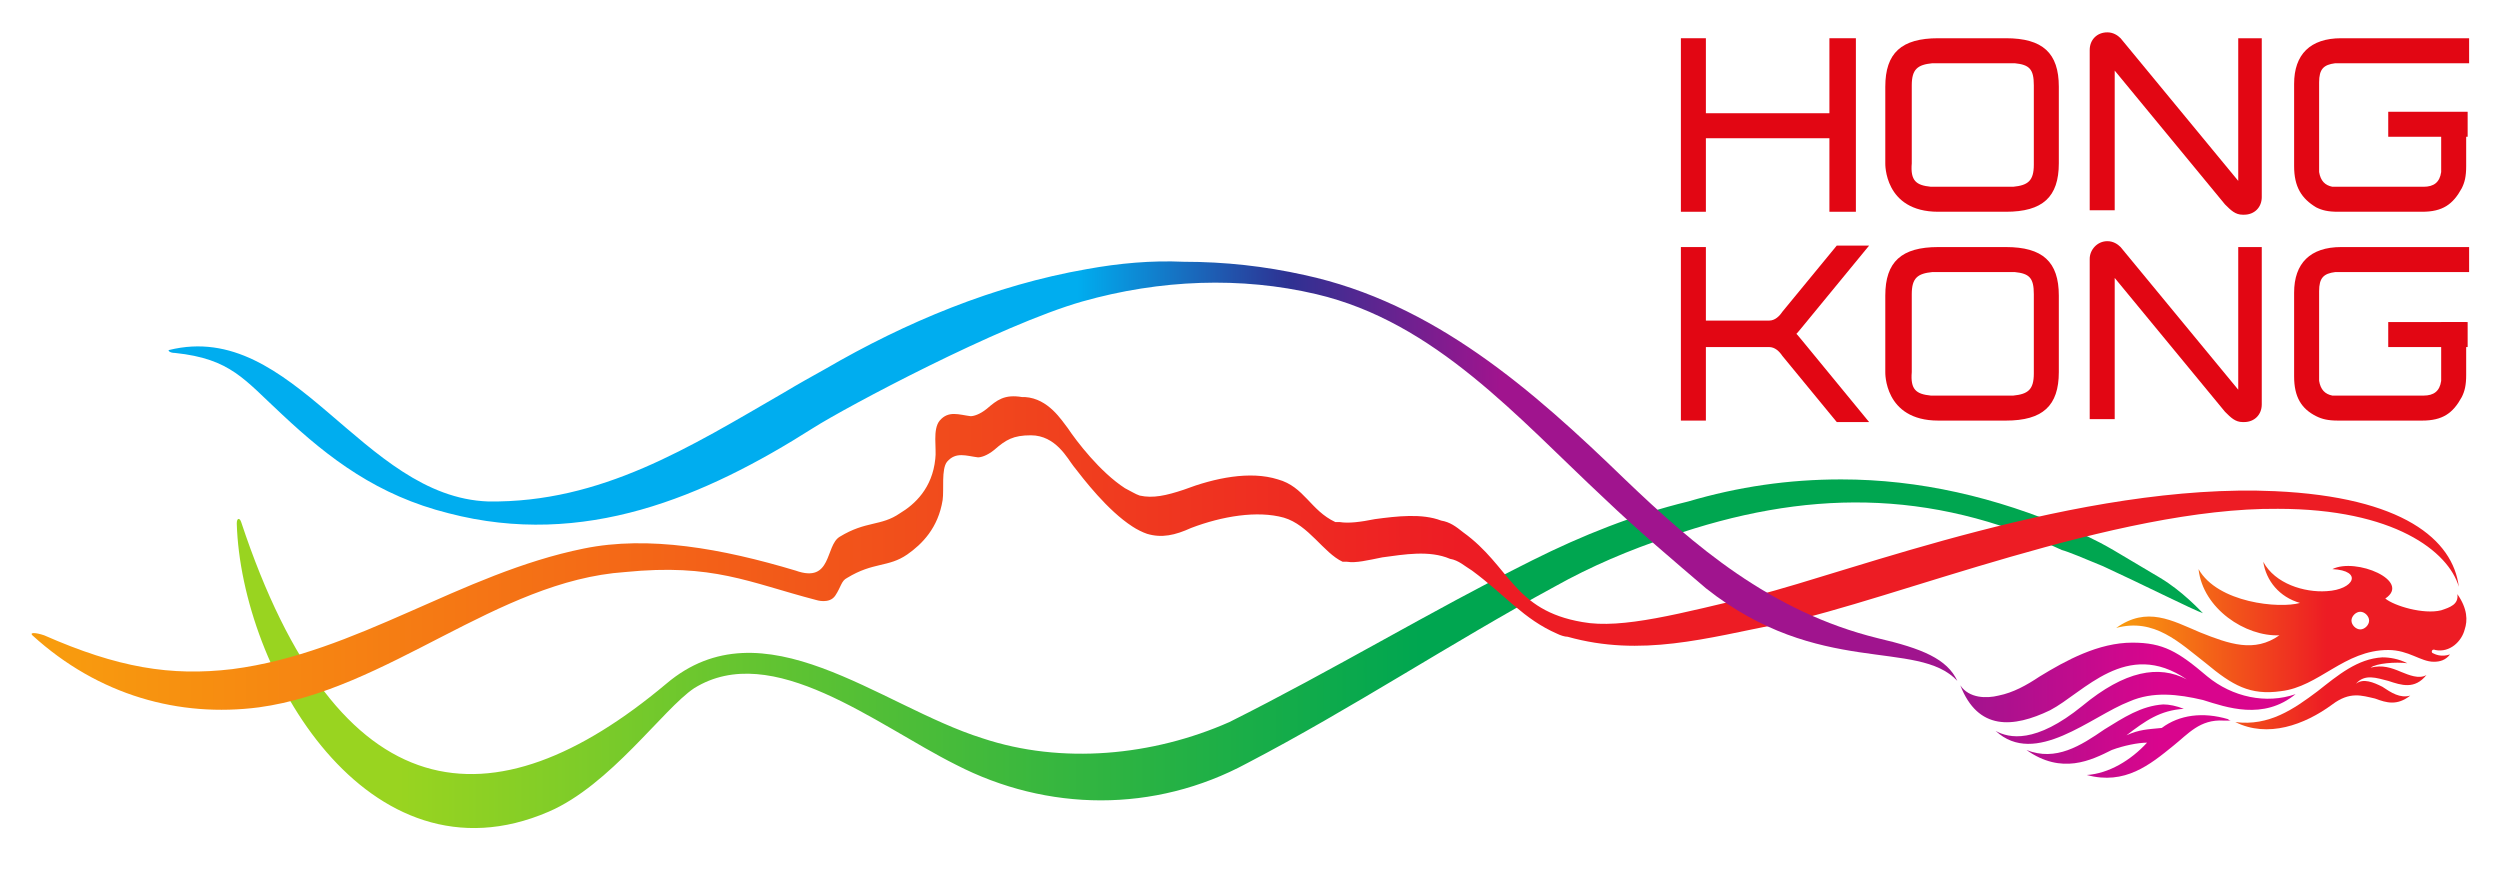 <?xml version="1.0" encoding="utf-8"?>
<!-- Generator: Adobe Illustrator 25.2.1, SVG Export Plug-In . SVG Version: 6.00 Build 0)  -->
<svg version="1.1" id="圖層_1" xmlns="http://www.w3.org/2000/svg" xmlns:xlink="http://www.w3.org/1999/xlink" x="0px" y="0px"
	 viewBox="0 0 170 60" style="enable-background:new 0 0 170 60;" xml:space="preserve">
<style type="text/css">
	.st0{fill:url(#SVGID_1_);}
	.st1{fill:url(#SVGID_2_);}
	.st2{fill:url(#SVGID_3_);}
	.st3{fill:url(#SVGID_4_);}
	.st4{fill:url(#SVGID_5_);}
	.st5{fill:#E20613;}
</style>
<g>
	
		<linearGradient id="SVGID_1_" gradientUnits="userSpaceOnUse" x1="55.517" y1="43.807" x2="55.917" y2="43.807" gradientTransform="matrix(56.756 0 0 -56.886 -3017.674 2540.265)">
		<stop  offset="0" style="stop-color:#A0148E"/>
		<stop  offset="0.6" style="stop-color:#D9058D"/>
		<stop  offset="0.6" style="stop-color:#D9058D"/>
		<stop  offset="1" style="stop-color:#D9058D"/>
	</linearGradient>
	<path class="st0" d="M138.7,46c-0.9,0.6-1.8,1.1-2.8,1.3c-0.8,0.2-2,0.2-2.6-0.7c1.2,3.1,3.6,2.9,6.1,1.7c2.3-1.2,5.2-4.9,9.3-2.1
		c-1.9-1-4.2-0.6-7.1,1.8c-3.2,2.6-5,2.2-5.9,1.7c2.7,2.5,6.5-1,9.1-2c1.6-0.7,3.3-0.5,5-0.1c1.6,0.5,4.1,1.4,6.3-0.4
		c-2,0.7-4.3,0.2-6-1.2c-2-1.7-3-2.3-5.1-2.3C142.7,43.7,140.5,44.9,138.7,46 M143.1,49.6c-1.6,1.1-3.3,2.2-5.3,1.4
		c2.4,1.7,4.4,0.7,5.8,0c0.8-0.3,1.8-0.5,2.4-0.5c-1.1,1.2-2.6,2.1-4.1,2.2c2.6,0.7,4.3-0.7,5.9-2c1-0.8,1.8-1.8,3.4-1.7
		c0.2,0,0.4,0,0.5,0c-0.1,0-0.2-0.1-0.2-0.1c-1.7-0.5-3.3-0.3-4.5,0.6c-1,0.1-1.5,0.1-2.4,0.5c1.3-1,2.3-1.7,3.9-1.8
		c-0.5-0.2-1-0.3-1.4-0.3C145.6,48,144.4,48.8,143.1,49.6"/>
	
		<linearGradient id="SVGID_2_" gradientUnits="userSpaceOnUse" x1="55.477" y1="43.603" x2="55.877" y2="43.603" gradientTransform="matrix(59.793 0 0 -59.929 -3173.249 2656.893)">
		<stop  offset="0" style="stop-color:#F89C0E"/>
		<stop  offset="0.6" style="stop-color:#ED1C24"/>
		<stop  offset="0.6" style="stop-color:#ED1C24"/>
		<stop  offset="1" style="stop-color:#ED1C24"/>
	</linearGradient>
	<path class="st1" d="M156.4,41c-1.4,0.4-5.6,0-6.9-2.3c0.3,2.7,3.2,4.6,5.5,4.5c-1.7,1.2-3.4,0.6-5.4-0.2c-1.9-0.8-3.6-1.8-5.7-0.3
		c2.6-0.7,4.3,1,6.1,2.4c1.8,1.5,3,2.2,5.1,1.9c2.6-0.3,4.3-2.8,7.3-2.8c1.4,0,2.2,0.8,3.1,0.8c0.4,0,0.8-0.1,1.1-0.5
		c-0.6,0.2-1,0-1.2-0.1c-0.1-0.1,0-0.3,0.2-0.2c1,0.2,1.8-0.6,2-1.4c0.2-0.6,0.2-1.4-0.5-2.4c0.1,0.7-0.5,0.9-1.1,1.1
		c-1.2,0.3-3.2-0.3-3.8-0.8c1.8-1.2-2-2.8-3.6-2c2.1,0.1,1.5,1.4-0.4,1.5c-1.5,0.1-3.5-0.5-4.3-2C154.1,39.5,155,40.6,156.4,41
		 M159.9,42.2c0-0.3,0.3-0.6,0.6-0.6c0.3,0,0.6,0.3,0.6,0.6c0,0.3-0.3,0.6-0.6,0.6C160.2,42.8,159.9,42.5,159.9,42.2 M157.6,47
		c-1.6,1.2-3.3,2.4-5.6,2.1c2.2,1.1,4.7,0.2,6.6-1.2c1.2-0.9,2-0.6,2.9-0.4c0.8,0.3,1.5,0.5,2.4-0.2c-0.7,0.2-1.3-0.2-1.9-0.6
		c-0.6-0.3-1.3-0.6-1.8-0.2c0.6-0.7,1.4-0.4,2.2-0.2c0.9,0.3,1.8,0.6,2.6-0.4c-0.5,0.3-1.2,0-1.7-0.2c-0.7-0.3-1.3-0.5-2.1-0.3
		c0.4-0.3,1.7-0.4,2.5-0.3c-0.6-0.3-1.2-0.4-1.7-0.4C160.3,44.8,159,45.9,157.6,47"/>
	
		<linearGradient id="SVGID_3_" gradientUnits="userSpaceOnUse" x1="59.765" y1="42.29" x2="60.165" y2="42.29" gradientTransform="matrix(333.964 0 0 -334.725 -19943.408 14199.909)">
		<stop  offset="0" style="stop-color:#99D420"/>
		<stop  offset="9.338380e-02" style="stop-color:#99D420"/>
		<stop  offset="0.6" style="stop-color:#00A650"/>
		<stop  offset="0.6" style="stop-color:#00A650"/>
		<stop  offset="1" style="stop-color:#00A650"/>
	</linearGradient>
	<path class="st2" d="M114.8,34.1c-3.7,0.9-7.2,2.3-10.6,4c-7,3.5-13.6,7.5-20.6,11c-5.2,2.3-11.4,2.9-16.8,1.1
		c-7-2.2-14.9-9.3-21.5-3.7c-11.8,9.9-22.3,8.9-28.9-11c-0.1-0.3-0.3-0.3-0.3,0.1c0.3,10,8.9,24.9,21.2,19.6c4.2-1.8,7.8-7,9.9-8.4
		c5.3-3.3,12.4,2.5,17.8,5.2c6.2,3.2,13.5,3.3,19.8-0.1c7.1-3.7,13.9-8.2,20.9-12c2.5-1.4,5.1-2.5,7.8-3.4
		c9.2-3.2,17.7-3.3,26.7,0.9c0.4,0.1,1.6,0.6,2.8,1.1c2.4,1.1,6.2,3,6.8,3.2c-0.2-0.2-1.4-1.5-2.9-2.4c-1-0.6-2.2-1.3-3.2-1.9
		c-1.2-0.7-2.3-1.2-2.9-1.4c-5.1-2.2-10.3-3.4-15.6-3.4C121.6,32.6,118.2,33.1,114.8,34.1"/>
	
		<linearGradient id="SVGID_4_" gradientUnits="userSpaceOnUse" x1="59.86" y1="42.21" x2="60.26" y2="42.21" gradientTransform="matrix(412.336 0 0 -413.276 -24680.133 17481.732)">
		<stop  offset="0" style="stop-color:#F89C0E"/>
		<stop  offset="0.59" style="stop-color:#ED1C24"/>
		<stop  offset="0.59" style="stop-color:#ED1C24"/>
		<stop  offset="1" style="stop-color:#ED1C24"/>
	</linearGradient>
	<path class="st3" d="M67.1,27.8c-0.5,0.4-0.9,0.5-1.1,0.5c-0.8-0.1-1.5-0.4-2.1,0.3c-0.5,0.6-0.2,1.9-0.3,2.6
		c-0.2,2-1.4,3.1-2.4,3.7c-1.3,0.9-2.3,0.5-4.1,1.6c-1,0.6-0.5,3.2-3,2.3c-5-1.5-10-2.4-14.4-1.5c-8.4,1.7-15.4,7.1-23.9,8.2
		c-4.2,0.5-7.8-0.1-12.8-2.3C2.4,43,2,43,2.2,43.2c4.5,4.1,10,5.6,15.4,4.9c8.8-1.2,16.2-8.6,24.9-9.2c6-0.6,8.4,0.7,13,1.9
		c0,0,0.9,0.3,1.3-0.3c0.4-0.6,0.4-1,0.8-1.2c1.8-1.1,2.8-0.7,4.1-1.6c1-0.7,2.1-1.8,2.4-3.7c0.1-0.7-0.1-2.1,0.3-2.6
		c0.6-0.7,1.3-0.4,2.1-0.3c0.2,0,0.6-0.1,1.1-0.5c0.8-0.7,1.3-1,2.5-1c1.7,0,2.5,1.6,2.9,2.1c0.7,0.9,2.3,3,4,4.1
		c0.3,0.2,0.7,0.4,1,0.5c1,0.3,1.9,0.1,3-0.4c2.1-0.8,4.5-1.2,6.3-0.7c1.7,0.5,2.7,2.4,4,3c0.1,0,0.2,0,0.3,0
		c0.6,0.1,1.4-0.1,2.4-0.3c1.5-0.2,3.2-0.5,4.6,0.1c0.6,0.1,1,0.5,1.5,0.8c2.3,1.7,3.5,3.3,5.8,4.3c0.2,0.1,0.5,0.2,0.7,0.2
		c5,1.4,9.4,0.1,14.5-0.9c7.6-1.6,22.8-7.9,33.8-7.8c7.9,0,11.6,2.9,12.3,5.3c-0.4-3.2-3.8-6.1-12.5-6.5
		c-13.2-0.6-28.9,5.5-35.3,7.1c-5.1,1.2-9.1,2.3-11.8,1.8c-4.7-0.8-4.9-3.8-8.1-6.1c-0.5-0.4-0.9-0.7-1.5-0.8
		c-1.3-0.5-3-0.3-4.5-0.1c-1,0.2-1.8,0.3-2.4,0.2c-0.1,0-0.2,0-0.3,0c-1.7-0.8-2.1-2.4-3.9-2.9c-1.9-0.6-4.3-0.1-6.4,0.7
		c-1.2,0.4-2.1,0.6-3,0.4c-0.3-0.1-0.6-0.3-1-0.5c-1.7-1.1-3.3-3.2-3.9-4.1c-0.4-0.5-1.3-2-2.9-2.1c-0.1,0-0.2,0-0.2,0
		C68.3,26.8,67.8,27.2,67.1,27.8"/>
	
		<linearGradient id="SVGID_5_" gradientUnits="userSpaceOnUse" x1="61.457" y1="41.451" x2="61.857" y2="41.451" gradientTransform="matrix(-142.231 -1.168750e-05 -1.166090e-05 142.555 8842.84 -5877.047)">
		<stop  offset="0" style="stop-color:#A0148E"/>
		<stop  offset="0.25" style="stop-color:#2E3192"/>
		<stop  offset="0.5" style="stop-color:#00ADEF"/>
		<stop  offset="1" style="stop-color:#00ADEF"/>
	</linearGradient>
	<path class="st4" d="M73.9,18.3c-6.3,1.1-12.3,3.6-17.8,6.8c-0.9,0.5-1.8,1-2.8,1.6c-6.4,3.7-12.4,7.5-20.1,7.4
		C24.6,33.8,20,21.7,11.5,23.8c-0.1,0,0,0.2,0.4,0.2c3.8,0.4,4.7,1.8,7.3,4.2c3.2,3,6.5,5.5,11.3,6.7c9.2,2.4,17.4-1.1,24.8-5.8
		c2.2-1.4,12.7-7,18.3-8.6c5.3-1.5,10.8-1.7,15.9-0.5c8.1,1.9,13.7,8.4,19.6,13.9c2.3,2.2,4.8,4.3,6.9,6.1
		c7.7,6.1,14.4,3.4,17.1,6.3c-0.7-1.5-2.4-2.2-5.4-2.9c-7.3-1.8-12.5-6.3-17.2-10.8c-6.3-6.1-13-12-21.8-13.9
		c-2.7-0.6-5.4-0.9-8.2-0.9C78.3,17.7,76.1,17.9,73.9,18.3"/>
</g>
<g>
	<path class="st5" d="M128.2,11.1V5.9c0-2.3,1.1-3.3,3.6-3.3h4.6c2.5,0,3.6,1,3.6,3.3v5.2c0,2.3-1.1,3.3-3.6,3.3h-4.6
		C128.1,14.4,128.2,11.1,128.2,11.1 M131.3,12.7c0.1,0,0.2,0,0.2,0h5.2c0.1,0,0.2,0,0.2,0c1-0.1,1.4-0.4,1.4-1.5V5.8
		c0-1.1-0.3-1.4-1.3-1.5c-0.1,0-0.2,0-0.2,0h-5.2c-0.1,0-0.2,0-0.2,0c-1,0.1-1.4,0.4-1.4,1.5v5.3C129.9,12.3,130.3,12.6,131.3,12.7"
		/>
	<polygon class="st5" points="114.3,14.4 114.3,2.6 116,2.6 116,7.7 124.4,7.7 124.4,2.6 126.2,2.6 126.2,14.4 124.4,14.4 
		124.4,9.4 116,9.4 116,14.4 	"/>
	<path class="st5" d="M153.9,2.6h-1.7v9.7l0,0c0,0-8-9.7-8-9.7c-0.2-0.2-0.5-0.4-0.9-0.4c-0.7,0-1.2,0.5-1.2,1.2c0,0,0,10.9,0,10.9
		h1.7V4.8l7.5,9.1c0.4,0.4,0.7,0.7,1.2,0.7c0.1,0,0.1,0,0.1,0c0.7,0,1.2-0.5,1.2-1.2V2.6z"/>
	<path class="st5" d="M156,11.3V5.7c0-2,1.1-3.1,3.2-3.1h8.7v1.7H159c-0.1,0-0.1,0-0.2,0c-0.8,0.1-1.1,0.4-1.1,1.3v5.9
		c0,0.1,0,0.2,0,0.2c0.1,0.6,0.4,0.9,0.9,1h0.5h5.7c0.7,0,1.1-0.3,1.2-1c0,0,0-0.1,0-0.2V7.7h1.7v3.6c0,0.7-0.1,1.1-0.3,1.5
		c-0.6,1.1-1.3,1.6-2.7,1.6h-5.7c-0.7,0-1.1-0.1-1.5-0.3C156.5,13.5,156,12.7,156,11.3"/>
	<rect x="162.4" y="7.6" class="st5" width="5.4" height="1.7"/>
	<path class="st5" d="M156,25.6v-5.7c0-2,1.1-3.1,3.2-3.1h8.7v1.7H159c-0.1,0-0.1,0-0.2,0c-0.8,0.1-1.1,0.4-1.1,1.3v5.9
		c0,0.1,0,0.2,0,0.2c0.1,0.6,0.4,0.9,0.9,1h0.5h5.7c0.7,0,1.1-0.3,1.2-1c0,0,0-0.1,0-0.2v-3.8h1.7v3.6c0,0.7-0.1,1.1-0.3,1.5
		c-0.6,1.1-1.3,1.6-2.7,1.6h-5.7c-0.7,0-1.1-0.1-1.5-0.3C156.5,27.8,156,27,156,25.6"/>
	<rect x="162.4" y="21.9" class="st5" width="5.4" height="1.7"/>
	<path class="st5" d="M128.2,25.3v-5.2c0-2.3,1.1-3.3,3.6-3.3h4.6c2.5,0,3.6,1,3.6,3.3v5.2c0,2.3-1.1,3.3-3.6,3.3h-4.6
		C128.1,28.6,128.2,25.3,128.2,25.3 M131.3,26.9c0.1,0,0.2,0,0.2,0h5.2c0.1,0,0.2,0,0.2,0c1-0.1,1.4-0.4,1.4-1.5V20
		c0-1.1-0.3-1.4-1.3-1.5c-0.1,0-0.2,0-0.2,0h-5.2c-0.1,0-0.2,0-0.2,0c-1,0.1-1.4,0.4-1.4,1.5v5.3C129.9,26.5,130.3,26.8,131.3,26.9"
		/>
	<path class="st5" d="M153.9,16.8h-1.7v9.7l0,0c0,0-8-9.7-8-9.7c-0.2-0.2-0.5-0.4-0.9-0.4c-0.7,0-1.2,0.6-1.2,1.2c0,0,0,10.9,0,10.9
		h1.7v-9.6l7.5,9.1c0.4,0.4,0.7,0.7,1.2,0.7c0,0,0.1,0,0.1,0c0.7,0,1.2-0.5,1.2-1.2V16.8z"/>
	<rect x="114.3" y="16.8" class="st5" width="1.7" height="11.8"/>
	<path class="st5" d="M122.5,23.1c-0.7-0.9-1.3-1.2-2.2-1.2h-5.1v1.7h5.1c0.4,0,0.7,0.3,0.9,0.6l3.7,4.5h2.2L122.5,23.1z"/>
	<path class="st5" d="M122.5,22.3c-0.7,0.9-1.3,1.2-2.2,1.2h-5.1v-1.7h5.1c0.4,0,0.7-0.3,0.9-0.6l3.7-4.5h2.2L122.5,22.3z"/>
</g>
</svg>
